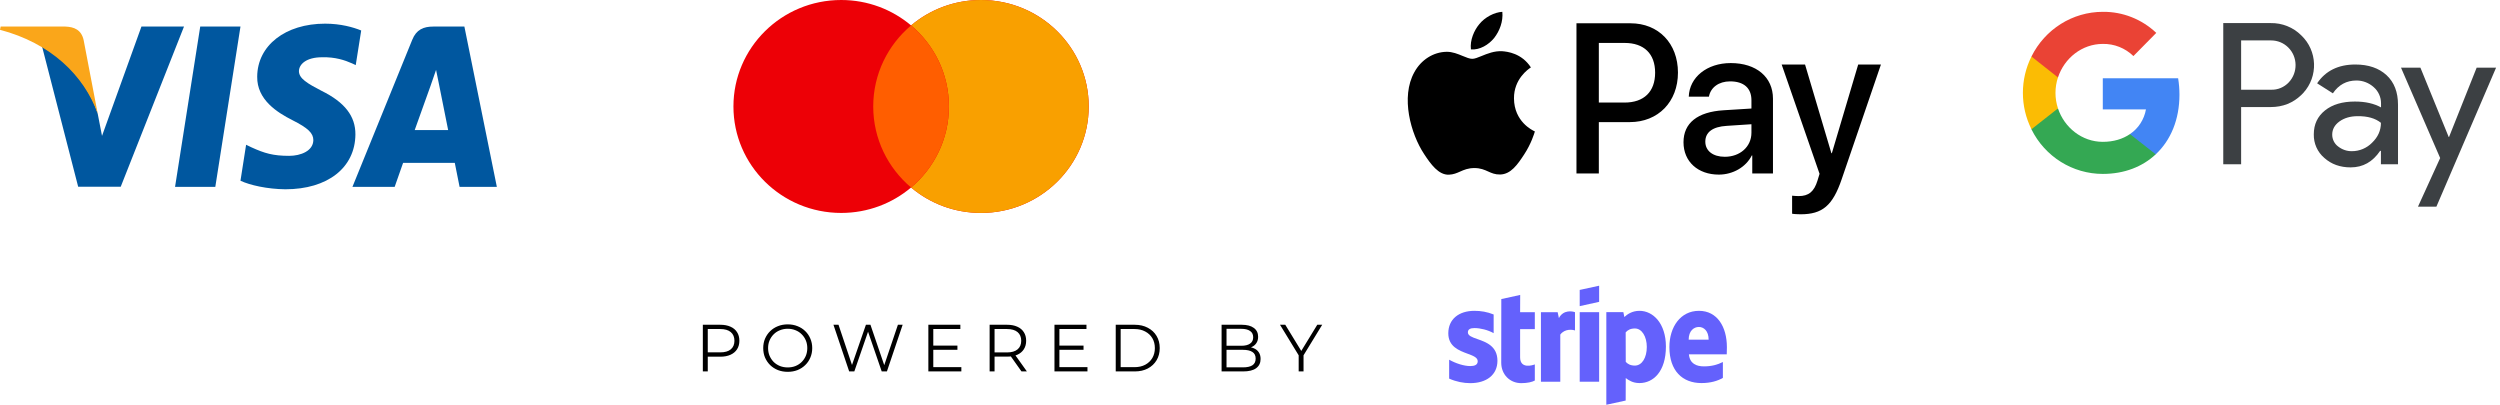 <svg width="525" height="85" viewBox="0 0 525 85" fill="none" xmlns="http://www.w3.org/2000/svg">
<path d="M335.818 63.388L331.738 64.289V60.885L335.818 60V63.388Z" fill="#6461FC"/>
<path fill-rule="evenodd" clip-rule="evenodd" d="M344.301 65.274C342.708 65.274 341.684 66.041 341.115 66.575L340.904 65.541H337.329V85L341.392 84.115L341.408 79.392C341.993 79.826 342.854 80.444 344.284 80.444C347.194 80.444 349.843 78.041 349.843 72.75C349.826 67.91 347.145 65.274 344.301 65.274ZM343.326 76.772C342.367 76.772 341.798 76.422 341.408 75.988L341.392 69.796C341.814 69.312 342.399 68.979 343.326 68.979C344.804 68.979 345.828 70.681 345.828 72.867C345.828 75.103 344.821 76.772 343.326 76.772Z" fill="#6461FC"/>
<path fill-rule="evenodd" clip-rule="evenodd" d="M362.649 72.917C362.649 68.645 360.634 65.274 356.782 65.274C352.915 65.274 350.574 68.645 350.574 72.884C350.574 77.907 353.337 80.444 357.303 80.444C359.236 80.444 360.699 79.993 361.804 79.359V76.021C360.699 76.589 359.432 76.939 357.823 76.939C356.246 76.939 354.849 76.372 354.67 74.403H362.617C362.617 74.311 362.623 74.102 362.629 73.861C362.639 73.534 362.649 73.148 362.649 72.917ZM354.621 71.332C354.621 69.446 355.742 68.662 356.766 68.662C357.758 68.662 358.814 69.446 358.814 71.332H354.621Z" fill="#6461FC"/>
<path d="M331.738 65.557H335.818V80.16H331.738V65.557Z" fill="#6461FC"/>
<path d="M327.107 65.557L327.367 66.792C328.326 64.99 330.227 65.357 330.747 65.557V69.396C330.243 69.212 328.618 68.979 327.659 70.264V80.16H323.596V65.557H327.107Z" fill="#6461FC"/>
<path d="M319.241 61.936L315.275 62.804L315.259 76.171C315.259 78.641 317.063 80.461 319.468 80.461C320.801 80.461 321.776 80.21 322.312 79.91V76.522C321.792 76.739 319.224 77.507 319.224 75.037V69.112H322.312V65.557H319.224L319.241 61.936Z" fill="#6461FC"/>
<path d="M309.636 68.895C308.775 68.895 308.255 69.145 308.255 69.796C308.255 70.507 309.15 70.82 310.26 71.207C312.07 71.84 314.453 72.672 314.463 75.754C314.463 78.742 312.139 80.461 308.758 80.461C307.361 80.461 305.833 80.177 304.322 79.509V75.537C305.687 76.305 307.409 76.873 308.758 76.873C309.668 76.873 310.319 76.622 310.319 75.855C310.319 75.067 309.348 74.707 308.177 74.273C306.393 73.612 304.143 72.777 304.143 69.997C304.143 67.043 306.337 65.274 309.636 65.274C310.985 65.274 312.318 65.491 313.666 66.041V69.963C312.431 69.279 310.871 68.895 309.636 68.895Z" fill="#6461FC"/>
<path d="M147.596 78V68.2H151.264C152.095 68.2 152.809 68.335 153.406 68.606C154.003 68.867 154.461 69.25 154.778 69.754C155.105 70.249 155.268 70.851 155.268 71.56C155.268 72.251 155.105 72.848 154.778 73.352C154.461 73.847 154.003 74.229 153.406 74.5C152.809 74.771 152.095 74.906 151.264 74.906H148.17L148.632 74.416V78H147.596ZM148.632 74.5L148.17 73.996H151.236C152.216 73.996 152.958 73.786 153.462 73.366C153.975 72.937 154.232 72.335 154.232 71.56C154.232 70.776 153.975 70.169 153.462 69.74C152.958 69.311 152.216 69.096 151.236 69.096H148.17L148.632 68.606V74.5ZM165.429 78.084C164.691 78.084 164.005 77.963 163.371 77.72C162.745 77.468 162.199 77.118 161.733 76.67C161.275 76.213 160.916 75.685 160.655 75.088C160.403 74.481 160.277 73.819 160.277 73.1C160.277 72.381 160.403 71.723 160.655 71.126C160.916 70.519 161.275 69.992 161.733 69.544C162.199 69.087 162.745 68.737 163.371 68.494C163.996 68.242 164.682 68.116 165.429 68.116C166.166 68.116 166.847 68.242 167.473 68.494C168.098 68.737 168.639 69.082 169.097 69.53C169.563 69.978 169.923 70.505 170.175 71.112C170.436 71.719 170.567 72.381 170.567 73.1C170.567 73.819 170.436 74.481 170.175 75.088C169.923 75.695 169.563 76.222 169.097 76.67C168.639 77.118 168.098 77.468 167.473 77.72C166.847 77.963 166.166 78.084 165.429 78.084ZM165.429 77.16C166.017 77.16 166.558 77.062 167.053 76.866C167.557 76.661 167.991 76.376 168.355 76.012C168.728 75.639 169.017 75.209 169.223 74.724C169.428 74.229 169.531 73.688 169.531 73.1C169.531 72.512 169.428 71.975 169.223 71.49C169.017 70.995 168.728 70.566 168.355 70.202C167.991 69.829 167.557 69.544 167.053 69.348C166.558 69.143 166.017 69.04 165.429 69.04C164.841 69.04 164.295 69.143 163.791 69.348C163.287 69.544 162.848 69.829 162.475 70.202C162.111 70.566 161.821 70.995 161.607 71.49C161.401 71.975 161.299 72.512 161.299 73.1C161.299 73.679 161.401 74.215 161.607 74.71C161.821 75.205 162.111 75.639 162.475 76.012C162.848 76.376 163.287 76.661 163.791 76.866C164.295 77.062 164.841 77.16 165.429 77.16ZM178.328 78L175.024 68.2H176.088L179.182 77.426H178.65L181.842 68.2H182.794L185.944 77.426H185.44L188.562 68.2H189.556L186.252 78H185.16L182.15 69.25H182.43L179.406 78H178.328ZM195.879 72.582H201.059V73.464H195.879V72.582ZM195.991 77.104H201.885V78H194.955V68.2H201.675V69.096H195.991V77.104ZM207.821 78V68.2H211.489C212.319 68.2 213.033 68.335 213.631 68.606C214.228 68.867 214.685 69.25 215.003 69.754C215.329 70.249 215.493 70.851 215.493 71.56C215.493 72.251 215.329 72.848 215.003 73.352C214.685 73.847 214.228 74.229 213.631 74.5C213.033 74.761 212.319 74.892 211.489 74.892H208.395L208.857 74.416V78H207.821ZM214.513 78L211.993 74.444H213.113L215.647 78H214.513ZM208.857 74.5L208.395 74.01H211.461C212.441 74.01 213.183 73.795 213.687 73.366C214.2 72.937 214.457 72.335 214.457 71.56C214.457 70.776 214.2 70.169 213.687 69.74C213.183 69.311 212.441 69.096 211.461 69.096H208.395L208.857 68.606V74.5ZM222.362 72.582H227.542V73.464H222.362V72.582ZM222.474 77.104H228.368V78H221.438V68.2H228.158V69.096H222.474V77.104ZM234.303 78V68.2H238.293C239.338 68.2 240.253 68.41 241.037 68.83C241.83 69.241 242.446 69.815 242.885 70.552C243.324 71.289 243.543 72.139 243.543 73.1C243.543 74.061 243.324 74.911 242.885 75.648C242.446 76.385 241.83 76.964 241.037 77.384C240.253 77.795 239.338 78 238.293 78H234.303ZM235.339 77.104H238.237C239.105 77.104 239.856 76.936 240.491 76.6C241.135 76.255 241.634 75.783 241.989 75.186C242.344 74.579 242.521 73.884 242.521 73.1C242.521 72.307 242.344 71.611 241.989 71.014C241.634 70.417 241.135 69.95 240.491 69.614C239.856 69.269 239.105 69.096 238.237 69.096H235.339V77.104ZM256.534 78V68.2H260.762C261.854 68.2 262.698 68.419 263.296 68.858C263.902 69.297 264.206 69.917 264.206 70.72C264.206 71.252 264.08 71.7 263.828 72.064C263.585 72.428 263.249 72.703 262.82 72.89C262.4 73.077 261.938 73.17 261.434 73.17L261.672 72.834C262.297 72.834 262.834 72.932 263.282 73.128C263.739 73.315 264.094 73.599 264.346 73.982C264.598 74.355 264.724 74.822 264.724 75.382C264.724 76.213 264.416 76.857 263.8 77.314C263.193 77.771 262.274 78 261.042 78H256.534ZM257.57 77.146H261.028C261.886 77.146 262.544 77.001 263.002 76.712C263.459 76.413 263.688 75.942 263.688 75.298C263.688 74.663 263.459 74.201 263.002 73.912C262.544 73.613 261.886 73.464 261.028 73.464H257.458V72.61H260.692C261.476 72.61 262.082 72.461 262.512 72.162C262.95 71.863 263.169 71.42 263.169 70.832C263.169 70.235 262.95 69.791 262.512 69.502C262.082 69.203 261.476 69.054 260.692 69.054H257.57V77.146ZM272.721 78V74.36L272.959 75.004L268.801 68.2H269.907L273.561 74.178H272.973L276.627 68.2H277.663L273.505 75.004L273.743 74.36V78H272.721Z" fill="black"/>
<path d="M68.272 4.969C71.542 4.969 74.186 5.721 75.853 6.402L74.704 13.672L73.939 13.314C72.41 12.634 70.391 11.953 67.643 12.025C64.306 12.025 62.81 13.493 62.775 14.926C62.775 16.502 64.585 17.541 67.542 19.081C72.411 21.481 74.67 24.418 74.636 28.25C74.568 35.235 68.794 39.748 59.926 39.748C56.134 39.712 52.481 38.886 50.499 37.956L51.682 30.399L52.795 30.936C55.543 32.191 57.351 32.727 60.725 32.727C63.159 32.727 65.768 31.688 65.801 29.432C65.801 27.964 64.689 26.888 61.419 25.241C58.22 23.628 53.942 20.942 54.012 16.107C54.048 9.553 59.926 4.969 68.272 4.969Z" fill="#00579F"/>
<path d="M36.761 39.246H45.214L50.5 5.579H42.048L36.761 39.246Z" fill="#00579F"/>
<path fill-rule="evenodd" clip-rule="evenodd" d="M97.52 5.579H90.982C88.966 5.579 87.434 6.187 86.564 8.372L74.01 39.246H82.879C82.879 39.246 84.339 35.09 84.652 34.196H95.504C95.747 35.377 96.513 39.246 96.513 39.246H104.339L97.52 5.579ZM87.087 27.319C87.783 25.385 90.461 17.899 90.461 17.899C90.447 17.928 90.558 17.613 90.722 17.143C90.965 16.45 91.325 15.423 91.573 14.676L92.164 17.577C92.164 17.577 93.765 25.636 94.112 27.319H87.087Z" fill="#00579F"/>
<path d="M21.424 28.537L29.702 5.579H38.639L25.354 39.211H16.416L8.834 9.768C14.19 12.671 18.989 18.508 20.52 23.881L21.424 28.537Z" fill="#00579F"/>
<path d="M13.738 5.579H0.139L0 6.259C10.608 9.053 17.633 15.787 20.52 23.882L17.563 8.409C17.077 6.259 15.581 5.65 13.738 5.579Z" fill="#FAA61A"/>
<path fill-rule="evenodd" clip-rule="evenodd" d="M470.636 34.49V22.482H476.834C479.373 22.482 481.517 21.631 483.264 19.953L483.683 19.527C486.875 16.053 486.666 10.64 483.264 7.425C481.563 5.723 479.233 4.802 476.834 4.849H466.885V34.49H470.636ZM470.636 18.842V8.489H476.928C478.279 8.489 479.561 9.009 480.516 9.954C482.544 11.94 482.59 15.249 480.633 17.305C479.678 18.322 478.326 18.889 476.928 18.842H470.636Z" fill="#3C4043"/>
<path fill-rule="evenodd" clip-rule="evenodd" d="M501.181 15.793C499.573 14.304 497.383 13.547 494.611 13.547C491.046 13.547 488.367 14.871 486.596 17.495L489.904 19.598C491.116 17.802 492.77 16.904 494.867 16.904C496.195 16.904 497.476 17.4 498.478 18.298C499.457 19.149 500.016 20.378 500.016 21.678V22.553C498.571 21.749 496.754 21.324 494.518 21.324C491.908 21.324 489.811 21.938 488.25 23.191C486.689 24.444 485.897 26.099 485.897 28.202C485.851 30.117 486.666 31.937 488.111 33.166C489.578 34.49 491.442 35.151 493.632 35.151C496.218 35.151 498.269 33.993 499.83 31.677H499.993V34.49H503.581V21.986C503.581 19.362 502.788 17.282 501.181 15.793ZM491 30.755C490.231 30.188 489.765 29.266 489.765 28.273C489.765 27.162 490.278 26.24 491.28 25.508C492.305 24.775 493.587 24.397 495.101 24.397C497.199 24.373 498.83 24.846 499.995 25.791C499.995 27.399 499.366 28.793 498.131 29.975C497.012 31.11 495.498 31.748 493.913 31.748C492.864 31.771 491.839 31.417 491 30.755Z" fill="#3C4043"/>
<path d="M511.642 43.401L524.177 14.209H520.099L514.298 28.769H514.228L508.287 14.209H504.21L512.434 33.19L507.775 43.401H511.642Z" fill="#3C4043"/>
<path d="M457.686 19.882C457.686 18.724 457.593 17.566 457.407 16.431H441.587V22.979H450.65C450.277 25.082 449.066 26.973 447.295 28.155V32.41H452.7C455.869 29.455 457.686 25.082 457.686 19.882Z" fill="#4285F4"/>
<path d="M441.588 36.523C446.107 36.523 449.928 35.01 452.7 32.41L447.295 28.155C445.781 29.195 443.848 29.786 441.588 29.786C437.208 29.786 433.503 26.784 432.175 22.766H426.607V27.163C429.449 32.906 435.25 36.523 441.588 36.523Z" fill="#34A853"/>
<path d="M432.175 22.766C431.476 20.662 431.477 18.369 432.176 16.242V11.869H426.607C424.207 16.668 424.207 22.34 426.607 27.139L432.175 22.766Z" fill="#FBBC04"/>
<path d="M441.588 9.222C443.987 9.175 446.294 10.096 448.018 11.775L452.817 6.905C449.765 4.022 445.758 2.438 441.588 2.485C435.25 2.485 429.449 6.125 426.607 11.869L432.175 16.266C433.503 12.224 437.208 9.222 441.588 9.222Z" fill="#EA4335"/>
<path fill-rule="evenodd" clip-rule="evenodd" d="M313.783 7.966C312.618 9.402 310.755 10.534 308.892 10.373C308.659 8.431 309.571 6.368 310.638 5.093C311.803 3.617 313.841 2.565 315.491 2.484C315.685 4.507 314.928 6.489 313.783 7.966ZM315.471 10.757C313.83 10.658 312.332 11.271 311.122 11.766C310.343 12.085 309.684 12.355 309.182 12.355C308.619 12.355 307.933 12.07 307.162 11.751C306.152 11.333 304.997 10.855 303.786 10.878C301.01 10.919 298.429 12.557 297.012 15.166C294.1 20.384 296.255 28.111 299.069 32.358C300.448 34.462 302.097 36.768 304.271 36.687C305.228 36.649 305.916 36.345 306.628 36.03C307.448 35.668 308.299 35.291 309.629 35.291C310.912 35.291 311.727 35.658 312.508 36.01C313.251 36.345 313.965 36.666 315.025 36.647C317.276 36.606 318.693 34.543 320.071 32.439C321.559 30.182 322.212 27.978 322.311 27.644L322.323 27.605C322.323 27.605 322.302 27.594 322.27 27.579C321.773 27.341 317.973 25.529 317.936 20.668C317.9 16.588 320.95 14.52 321.431 14.195C321.46 14.175 321.48 14.162 321.488 14.155C319.547 11.161 316.519 10.838 315.471 10.757ZM331.058 36.424V4.891H342.413C348.275 4.891 352.371 9.098 352.371 15.247C352.371 21.396 348.198 25.643 342.258 25.643H335.755V36.424H331.058ZM335.755 9.017H341.17C345.246 9.017 347.576 11.283 347.576 15.267C347.576 19.252 345.246 21.538 341.151 21.538H335.755V9.017ZM367.879 32.642C366.637 35.109 363.9 36.667 360.95 36.667C356.582 36.667 353.535 33.956 353.535 29.871C353.535 25.825 356.485 23.499 361.94 23.156L367.802 22.791V21.052C367.802 18.483 366.191 17.088 363.318 17.088C360.95 17.088 359.222 18.362 358.873 20.304H354.641C354.777 16.218 358.465 13.245 363.454 13.245C368.83 13.245 372.324 16.177 372.324 20.728V36.424H367.976V32.642H367.879ZM362.212 32.925C359.708 32.925 358.116 31.671 358.116 29.749C358.116 27.767 359.649 26.614 362.58 26.432L367.802 26.088V27.868C367.802 30.821 365.395 32.925 362.212 32.925ZM386.746 37.658C384.863 43.18 382.709 45 378.128 45C377.779 45 376.614 44.959 376.342 44.879V41.096C376.633 41.137 377.352 41.177 377.72 41.177C379.797 41.177 380.962 40.267 381.68 37.901L382.107 36.505L374.149 13.548H379.06L384.592 32.176H384.689L390.221 13.548H394.996L386.746 37.658Z" fill="black"/>
<path d="M191.328 39.375C187.377 42.706 182.252 44.717 176.651 44.717C164.154 44.717 154.023 34.706 154.023 22.358C154.023 10.01 164.154 0 176.651 0C182.252 0 187.377 2.011 191.328 5.341C195.28 2.011 200.405 0 206.006 0C218.503 0 228.633 10.01 228.633 22.358C228.633 34.706 218.503 44.717 206.006 44.717C200.405 44.717 195.28 42.706 191.328 39.375Z" fill="#ED0006"/>
<path d="M191.328 39.375C196.193 35.274 199.278 29.172 199.278 22.358C199.278 15.544 196.193 9.442 191.328 5.341C195.28 2.011 200.405 0 206.006 0C218.503 0 228.633 10.01 228.633 22.358C228.633 34.706 218.503 44.717 206.006 44.717C200.405 44.717 195.28 42.706 191.328 39.375Z" fill="#F9A000"/>
<path d="M191.328 39.375C196.193 35.275 199.278 29.172 199.278 22.358C199.278 15.544 196.193 9.442 191.328 5.341C186.463 9.442 183.378 15.544 183.378 22.358C183.378 29.172 186.463 35.275 191.328 39.375Z" fill="#FF5E00"/>
</svg>
